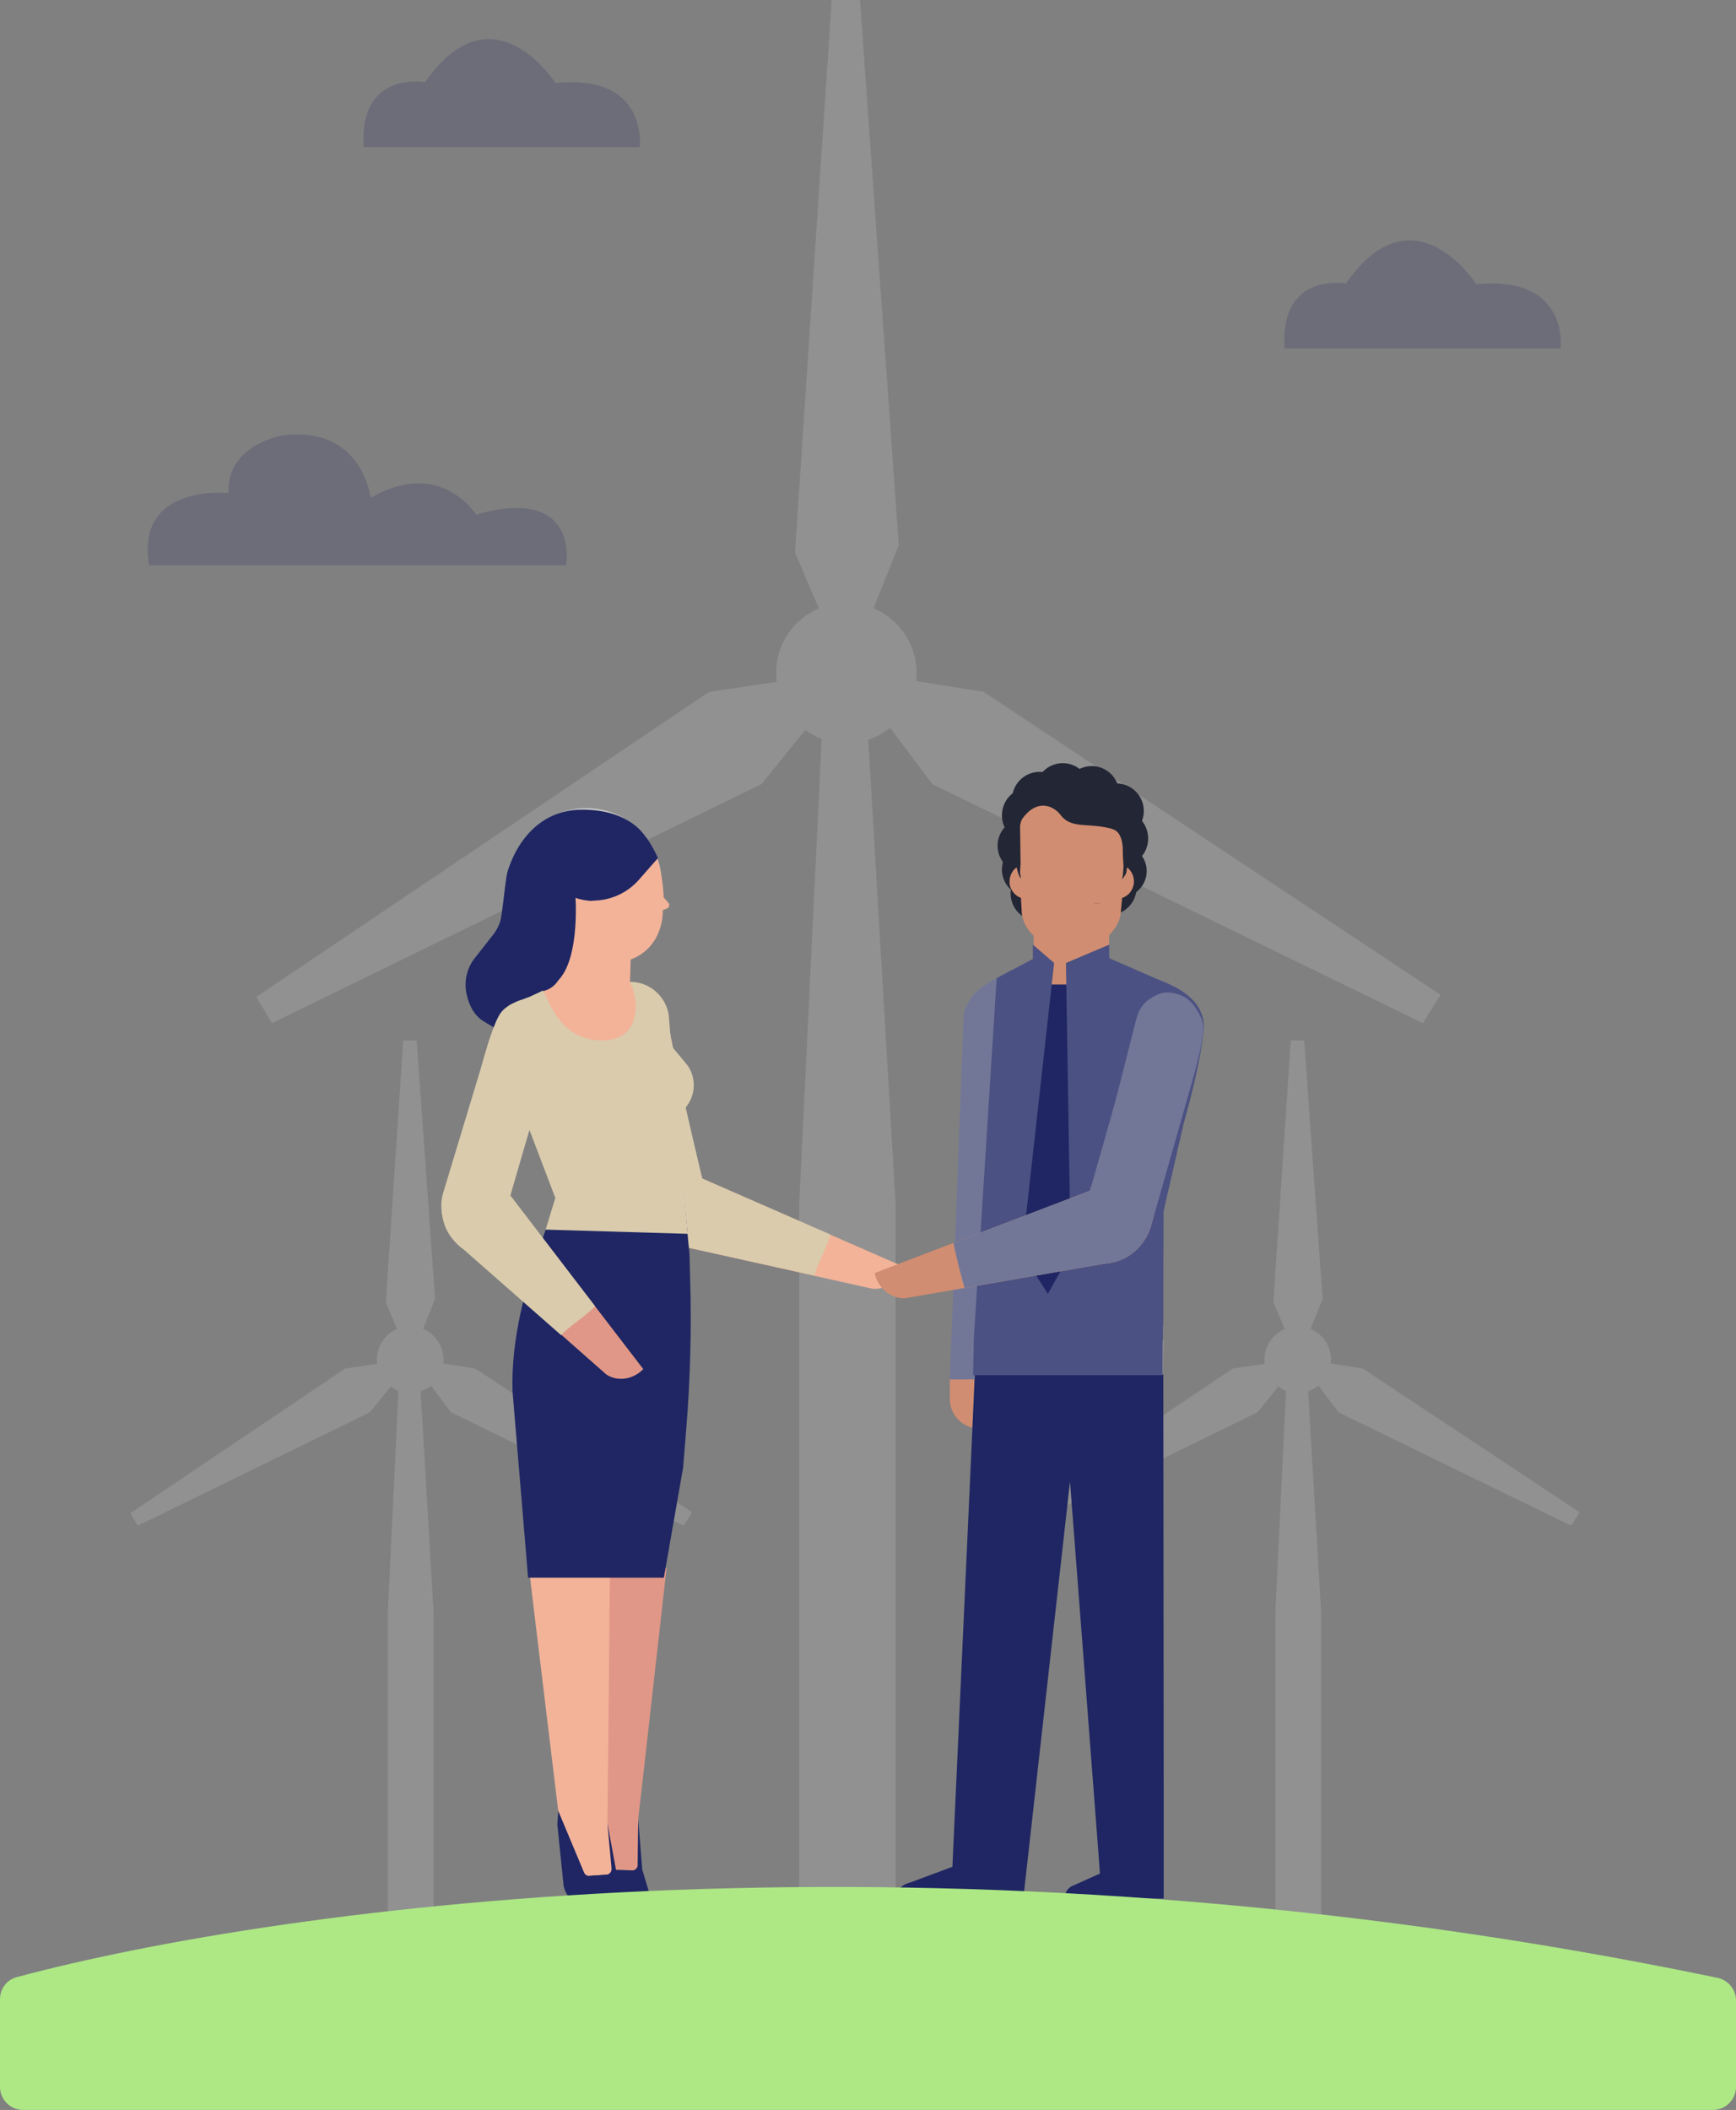 <svg width="1199" height="1457" viewBox="0 0 1199 1457" fill="none" xmlns="http://www.w3.org/2000/svg"><rect x="0" y="0" width="1199" height="1457" fill="#808080" stroke="none"/><g clip-path="url(#a)"><g opacity=".25" fill="#C4C4C4"><path d="M496.961 1337.03h178.078v28.956H496.961z"/><path d="M551.977 831.754V1342.1h66.598V831.754l-20.269-344.573h-29.68l-16.649 344.573z"/><circle cx="584.552" cy="464.74" r="48.501"/><path d="M525.917 541.473l39.814-49.225-13.03-23.889-62.979 9.411L177 688.423l10.858 18.097 338.059-165.047zM549.081 381.492l20.993 49.225h28.956l21.717-54.292L593.963 0h-19.545l-25.337 381.492zM643.912 541.473l-36.919-49.225 13.754-23.889 58.635 9.411L995 686.975l-12.306 19.545-338.782-165.047z"/></g><g opacity=".25" fill="#C4C4C4"><path d="M854.766 1352.62h84.467v13.735h-84.467z"/><path d="M880.861 1112.95v242.07h31.59v-242.07l-9.614-163.443h-14.078l-7.898 163.443z"/><circle cx="896.314" cy="938.863" r="23.005"/><path d="M868.501 975.259l18.885-23.348-6.181-11.331-29.872 4.463L703 1044.96l5.15 8.59 160.351-78.291zM879.488 899.376l9.958 23.349h13.735l10.3-25.752-12.704-178.549h-9.271l-12.018 180.952zM924.469 975.259l-17.511-23.348 6.523-11.331 27.813 4.463L1091 1044.28l-5.84 9.27-160.691-78.291z"/></g><g opacity=".25" fill="#C4C4C4"><path d="M241.766 1352.62h84.467v13.735h-84.467z"/><path d="M267.861 1112.95v242.07h31.59v-242.07l-9.614-163.443h-14.078l-7.898 163.443z"/><circle cx="283.314" cy="938.863" r="23.005"/><path d="M255.501 975.259l18.885-23.348-6.181-11.331-29.872 4.463L90 1044.96l5.15 8.59 160.351-78.291zM266.488 899.376l9.958 23.349h13.735l10.3-25.752-12.704-178.549h-9.271l-12.018 180.952zM311.469 975.259l-17.511-23.348 6.523-11.331 27.813 4.463L478 1044.28l-5.837 9.27-160.694-78.291z"/></g><path opacity=".2" d="M103.016 390.302h287.97s9.82-55.63-62.18-34.93c0 0-24.54-39.52-72.81-11.62 0 0-5.73-49.99-60.54-43.1 0 0-39.27 6.2-37.63 39.74 0 0-64.63-6.54-54.81 49.91zM251.188 101.569h190.61s6.54-50.72-58.17-44.26c0 0-43.28-67.82-90.01-.56.01 0-45.91-8.36-42.43 44.82zM887.188 240.569H1077.8s6.54-50.72-58.17-44.26c0 0-43.282-67.82-90.012-.56.01 0-45.91-8.36-42.43 44.82z" fill="#1F2663"/><path d="M456.222 703.112c1.342 6.449 5.793 23.981 7.42 32.016 2.194 11.204 21.38 78.699 21.38 78.699l138.259 60.551c-2.597 9.83-11.415 16.385-20.615 15.56l-129.232-28.809c-7.628-.858-14.897-4.111-20.441-9.902-4.726-4.785-7.957-11.08-9.398-17.868l-19.934-102.231 3.874-16.632s.983-1.019 5.604-8.089c3.817-5.84 6.956-7.051 6.956-7.051s6.907-6.575 12.38-2.962c5.594 3.693 3.747 6.718 3.747 6.718z" fill="#F3B399"/><path d="M460.089 700.135c1.343 6.45 7.947 38.926 9.573 46.96 2.194 11.205 15.359 66.731 15.359 66.731L573.5 852.5c-2.597 9.83-9.733 21.657-10.959 28.27l-89.107-19.642c-7.629-.858-14.898-4.111-20.442-9.902-4.726-4.785-7.956-11.08-9.397-17.868l-20.992-89.795s-4.297-17.645-5.816-28.716c-1.519-11.071-1.278-14.679 3.343-21.748 3.817-5.841 7.439-8.946 13.794-10.59 6.4-1.657 10.903-.73 16.376 2.884 5.594 3.693 8.446 8.293 9.789 14.742z" fill="#D9CBAC"/><circle cx="405" cy="610" r="52" fill="#C4C4C4"/><path d="M340.145 646.036c2.89-3.674 5.169-7.77 5.928-12.382 1.69-10.268 3.204-27.462 4.354-31.298 6.69-22.308 23.316-42.75 50.45-43.217 17.917-.309 32.578 4.8 41.708 14.534.345.367.68.745 1.009 1.122 3.113 3.603 5.507 7.789 7.083 12.53l.094.348c-.193.322-.391.634-.589.952-.857 2.177-1.704 4.007-2.4 5.903a41.6 41.6 0 0 1-8.171 13.506c-8.798 9.366-27.892 14.913-35.724 14.004l7.793 32.192s1.232 6.5 1.786 9.5c.078.384.146.774.214 1.158.039.205.058.326.053.326.409 2.504.618 5.079.581 7.703-.338 23.958-19.964 43.108-43.833 42.771a42.873 42.873 0 0 1-22.81-6.92l-.357.137L343.5 711c-2.26-1.507-6.129-3.659-9.816-5.99-6.266-3.961-9.575-10.735-11.3-17.944a30.062 30.062 0 0 1 5.591-25.558l12.17-15.472z" fill="#1F2663"/><path d="M461.561 623.332l-3.183-3.631c-.682-16.629-4.566-27.349-4.566-27.349l-33.299-6.864-50.617 27.473 10.657 37.219 8.375 8.622-1.203 11.581a15.96 15.96 0 0 1-11.226 13.604l-1.734.529-8.886 49.528 95.985-11.098-26.724-45.199.473-15.163c23.277-9 22.168-33.448 22.159-34.119l2.747-1.021a2.575 2.575 0 0 0 1.677-2.401 2.54 2.54 0 0 0-.635-1.711z" fill="#F3B399"/><path d="M397.14 637.115c6.132 0 11.103-4.96 11.103-11.08 0-6.119-4.971-11.079-11.103-11.079s-11.103 4.96-11.103 11.079c0 6.12 4.971 11.08 11.103 11.08z" fill="#F3B399"/><path d="M408 622.103l4.614-.341a42.234 42.234 0 0 0 28.629-14.227l13.177-14.994S451 584.5 446.5 578.5c-1.851-2.468-82.084 20.473-89.499 29.5-9.5 59.5 19.999 68.5 27.999 69.5 15.5-14.5 12.502-57.5 12.502-57.5 5 1.762 10.498 2.103 10.498 2.103z" fill="#1F2663"/><path d="M404.993 1081l55.366 1.83-14.589 129.64-4.968 43.37s.1 1.11.172 2.87l-.199-2.24-.335 31.88c-.378 1.9-1.916 3.29-3.687 3.23l-12.255-.41c-1.624-.05-3.046-1.37-3.413-3.14l-13.213-43.49c-.87-52.01-3.027-163.54-2.879-163.54z" fill="#E19787"/><path d="M407.879 1244.38l13.206 43.65c.367 1.77 1.789 3.09 3.413 3.15l12.254.4c1.772.06 3.31-1.33 3.687-3.23l.335-31.88.2 2.24 2.604 32.3 4.397 14.65c.341 2.41-1.091 4.75-3.326 5.16-.295-.01-.597.14-.893.13l-23.918-.79c-7.53-.25-13.457-6.83-13.551-14.96l.014-41.62 1.578-9.2z" fill="#1F2663"/><path d="M366 1088.29l55.264-3.84-1.267 130.45-.51 43.65s.213 1.1.465 2.84l-.428-2.2 2.925 31.74c-.181 1.93-1.57 3.47-3.338 3.59l-12.232.85c-1.621.11-3.17-1.06-3.716-2.78l-17.588-41.91c-6.18-51.65-19.722-162.38-19.575-162.39z" fill="#F3B399"/><path d="M385.568 1250.52l17.596 42.07c.547 1.72 2.096 2.89 3.717 2.78l12.232-.85c1.768-.12 3.157-1.66 3.338-3.59l-2.925-31.74.428 2.2 5.89 31.86 5.872 14.13c.584 2.36-.6 4.84-2.782 5.47-.295.02-.58.2-.875.22l-23.874 1.66c-7.516.52-14.084-5.41-15.008-13.5l-4.239-41.4.63-9.31zM375 854.5l6.5-18.5 9 8 5.5-13c-.46-2.751 12.607 14.241 12 11.5-.572-2.147 6.06 5.449 5.5 3.5-.389-1.563 3.036.769 2.5-.784-1.084-3.304 4.759 6.588 3.527 3.294l-1.231-3.294-13.003-24.541L472 822.5l4.21 43.544.459 17.66c1.006 34.319.072 68.376-2.642 102.358l-2.249 27.518-13.278 75.88h-93.768l-10.738-128.659c-1.123-36.3 8.937-72.862 21.006-106.301z" fill="#1F2663"/><path d="M479.164 749.366c0-4.415-1.203-8.546-3.287-12.091-.682-1.153-1.497-2.222-2.35-3.243l-9.843-11.798-1.876-21.829c-2.273-12.828-13.367-22.358-26.421-22.405h-.332l.389.851c2.766 6.003 4.092 12.611 3.505 19.191-.815 9.179-5.334 19.673-21.486 20.363-30.58 1.097-38.048-27.324-42.463-34.405l-8.498 4-9 3.5c-.834.255-4.685 2.197-5.5 2.5-8.5 6.5-9 10.5-15.5 28.5l18.302 33 11.55 26.519 17.194 45.227-6.726 21.848 98.031 2.902-7.076-82.257c6.83-4.226 11.387-11.77 11.387-20.373z" fill="#D9CBAC"/><path d="M380.549 714.788c-1.935 6.297-6.492 23.802-8.943 31.624-3.483 10.873-19.234 79.251-19.234 79.251l91.903 119.732c-7.016 7.358-17.902 8.847-25.563 3.687l-99.307-87.573c-6.269-4.432-11.066-10.787-13.13-18.534-1.831-6.471-1.625-13.544.387-20.185l31.851-99.167 11.416-12.701s1.353-.418 8.811-4.382c6.161-3.275 9.495-2.822 9.495-2.822s9.221-2.427 12.273 3.378c3.118 5.933.041 7.692.041 7.692z" fill="#E19787"/><path d="M384.877 718.079c-1.895 6.182-11.572 37.239-13.972 44.919-3.411 10.675-18.403 62.502-18.403 62.502l58.5 76.5c-6.882 7.22-19.244 14.885-23.425 19.99l-67.349-59.152c-6.155-4.357-11.696-11.23-13.726-18.838-1.802-6.357-2.471-13.48-.5-20l26.1-86.359s4.648-17.211 8.576-27.45c3.929-10.24 5.842-13.228 13.159-17.115 6.045-3.211 10.629-4.163 16.871-2.563 6.288 1.611 9.722 4.544 12.721 10.247 3.065 5.828 3.343 11.137 1.448 17.319z" fill="#D9CBAC"/><circle cx="710.5" cy="600.5" r="18.5" fill="#232634"/><circle cx="717" cy="617" r="19" fill="#232634"/><circle cx="708" cy="584" r="19" fill="#232634"/><ellipse cx="710.5" cy="563" rx="18.5" ry="19" fill="#232634"/><circle cx="718" cy="552" r="19" fill="#232634"/><circle cx="734" cy="546" r="19" fill="#232634"/><circle cx="754" cy="548" r="19" fill="#232634"/><circle cx="771" cy="560" r="19" fill="#232634"/><ellipse cx="774.5" cy="579" rx="18.5" ry="19" fill="#232634"/><ellipse cx="773" cy="601.5" rx="19" ry="18.5" fill="#232634"/><ellipse cx="765.5" cy="613" rx="19.5" ry="19" fill="#232634"/><g clip-path="url(#b)"><path d="M771.363 620.67c-6.517 0-11.8-5.4-11.8-12.061s5.283-12.061 11.8-12.061c6.518 0 11.801 5.4 11.801 12.061s-5.283 12.061-11.801 12.061z" fill="#D18D71"/><path d="M709.188 620.67c-6.518 0-11.801-5.4-11.801-12.061s5.283-12.061 11.801-12.061c6.517 0 11.8 5.4 11.8 12.061s-5.283 12.061-11.8 12.061z" fill="#D78F72"/><path d="M700.053 575.927c0 23.215 18.525 42.149 41.239 42.149 22.84 0 39.97-18.934 39.97-42.149 0-23.214-17.257-42.148-39.97-42.148-22.714 0-41.239 18.934-41.239 42.148z" fill="#232634"/><path d="M671.63 985.872c-9.136-2.205-15.608-10.375-15.608-19.972v-13.617h17.13l-1.522 33.589z" fill="#D18D71"/><path d="M673.912 935.164v-3.372h.254l-.254 3.372zM694.088 949.3h-.254c.127-.13.254-.259.381-.259 0 .129-.127.129-.127.259z" fill="#fff"/><path d="M674.167 924.4h7.486c4.568 0 8.248-3.761 8.248-8.43l8.248-229.159 15.988-16.34v3.372c.127 14.654 11.674 26.456 26.012 26.456 3.045 0 6.091-.648 9.009-1.686L746.494 916.1c0 5.317 4.187 9.597 9.389 9.597h47.584l-.254 23.084-130.188.389 1.142-24.77z" fill="#D9CBAC"/><path d="M769.461 566.331c-.635-.26-1.269-.389-1.903-.649.634.13 1.268.26 1.903.649zM712.107 596.677c3.172-6.095 10.659-8.43 16.622-5.058 5.964 3.242 8.248 10.894 4.949 16.989-2.157 4.021-6.344 6.614-10.786 6.614-1.142 0-2.284-.129-3.426-.518-5.202-1.557-8.755-6.485-8.755-12.061 0-2.075.508-4.15 1.396-5.966zM702.971 600.827v.389l-.127-.389h.127z" fill="#F3B399"/><path d="M782.404 611.073c0 .13-.127.259-.127.389v-1.297l.127.908z" fill="#D18D71"/><path d="M758.168 590.064c4.441 0 8.502 2.464 10.659 6.484 1.015 1.816 1.523 4.021 1.523 6.096 0 5.836-3.934 10.894-9.39 12.19-.888.26-1.904.389-2.792.389-6.852 0-12.308-5.576-12.308-12.579 0-6.874 5.456-12.58 12.308-12.58z" fill="#F3B399"/><path d="M782.531 605.886v.389l-.127 4.928-.127-.778.254-4.539z" fill="#D18D71"/><path d="M782.785 608.22c0 .908-.127 1.945-.381 2.853l.127-4.928c.127.648.254 1.427.254 2.075zM700.053 600.957c.127-.13.127-.259.254-.259l5.964.389h.126c.254.13.508.259.635.389.127.259.381 1.297.634 2.205.254.907.381 1.815.635 2.723.254.778.507 1.686.888 2.464s.761 1.556 1.142 2.205c1.776 2.723 4.314 4.669 7.233 5.836 1.649.648 3.426 1.037 5.202 1.037 5.837 0 11.166-3.501 13.577-8.948.762-1.686 1.396-3.372 1.777-5.058.38-1.167.634-2.205.761-2.464.127-.259.381-.389.635-.519a1.588 1.588 0 0 1 1.522 0c.254.13.508.26.635.519.38.778.634 1.556.761 2.464a23.927 23.927 0 0 0 1.776 5.058c2.411 5.447 7.741 8.948 13.578 8.948 1.649 0 3.172-.259 4.694-.778 3.173-1.037 5.837-3.112 7.741-5.966v-.129c.507-.649.888-1.427 1.142-2.205.38-.908.634-1.686.888-2.464s.508-1.556.634-2.334c.127-.908.381-1.816.762-2.594l.761-.389 5.203-.26c.761.908 1.395 1.946 1.776 3.113.254.648.508 1.297.634 2.075l-.126 4.409v1.297c-1.016 3.632-3.553 6.614-6.852 8.041l-.889 9.467a20.61 20.61 0 0 1-1.903 7.781c-1.015 2.205-2.411 4.28-3.934 6.225-.761.908-1.522 1.686-2.411 2.594v2.983c-.761.259-9.77 7.911-11.293 10.245l-5.329 21.658-.381 18.286c-2.918 1.038-5.963 1.686-9.009 1.686-14.338 0-25.885-11.801-26.012-26.456v-28.142l-1.65-1.686c-2.284-2.464-4.06-5.318-5.202-8.43-.888-2.334-1.396-4.799-1.396-7.263l-.507-8.818a11.522 11.522 0 0 1-5.33-3.891 11.743 11.743 0 0 1-2.538-7.263 14.095 14.095 0 0 1 2.792-7.781zM711.98 553.751c7.994-6.744 16.749-3.891 21.952 2.983 5.963 7.911 15.226 6.095 26.393 7.651 2.537.389 5.075.519 7.359 1.038.635.129 1.269.389 1.904.518 7.486 1.297 6.978 13.488 6.978 14.526l.127 15.692h-1.015c-1.396-.13-2.664-.778-3.68-1.686-1.395-1.427-2.791-2.724-4.441-3.761l-.253-.13h.126l-.634-.519c-2.411-1.685-5.329-2.593-8.375-2.593-4.06 0-7.867 1.686-10.658 4.539-1.015 1.037-2.031 2.075-2.919 3.242l-.634.648c-.508.779-1.523 1.168-2.411.779a6.014 6.014 0 0 0-2.157 0c-.889.259-1.904 0-2.411-.779l-.635-.648c-.888-1.037-1.903-2.205-2.918-3.242-2.792-2.853-6.598-4.539-10.532-4.539-2.918 0-5.837.908-8.248 2.593l-.253.13c-.254.26-.508.389-.762.649-1.522 1.167-2.918 2.464-4.314 3.761-1.015.907-2.284 1.556-3.68 1.686h-1.015v-.39l-.127-9.337-.127-10.245-.127-7.133c-.634-7.522 1.777-10.635 7.487-15.433z" fill="#D18D71"/><path d="M749.412 705.745l-.127.389v-7.392c.127 0 .254-.13.381-.13l-.254 7.133zM629.248 1299.72l28.55-10.64 13.831-303.208 1.396-31.514.127-5.317h130.315l.254 286.999V1311h-68.52c0-4.15 2.537-7.78 6.344-9.08l18.145-8.17s-.127-1.68-.381-4.67v-.78c-2.918-38.25-20.429-267.54-20.302-265.08l-32.23 287.65h-86.919c-.127 0-2.411-8.17 9.39-11.15z" fill="#1F2663"/><path d="M665.411 704.967c-.507-5.447 2.157-10.764 5.076-15.433 5.329-8.818 22.586-16.34 28.169-19.712l-.507 17.248-8.248 229.159c0 4.669-3.68 8.43-8.248 8.43h-8.248l-.253 24.9v2.983h-17.131l9.39-247.575z" fill="#727798"/></g><path d="M831.283 711.49c2.184-24.564-27.049-33.398-34.937-36.027-13.101-4.367-27.839-8.188-37.665-12.009l-17.465 22.38-3.275 229.263c.792 8.439 5.71 10.917 25.907 10.372 12.351.149 21.168 11.976 24.856 12.008l5.324-14.199a10.002 10.002 0 0 1 4.22-5.064l5.196-3.117v-80.788l-.027 3.018 14.22-61.971s11.463-39.302 13.646-63.866z" fill="#4B5182"/><path d="M740.672 679.83h-16.376l-18.56 63.341-13.646 87.703c1.455 10.827 4.367 32.59 4.367 33.023 0 .542 20.197 35.19 20.197 36.272 0 .867 10.553-1.443 15.83-2.706l15.284-27.069 2.183-46.017-9.279-144.547z" fill="#1F2663"/><path d="M739.135 543.354v5.127c23.592 0 41.096 11.793 41.476 35.506 0 0-1.977 12.433-2.611 18.201-.127 1.282-3.35 6.152-4.618 6.281l.761-1.41-.761.384c-.381.769-.635 1.666-.761 2.564-.127.769-.381 1.538-.635 2.307-.253.769-.507 1.538-.888 2.435-.38.769-.761 1.538-1.141 2.179v.128c-1.903 2.82-4.566 4.871-7.737 5.897a14.435 14.435 0 0 1-4.693.769c-5.835 0-11.162-3.461-13.572-8.845-.761-1.666-1.268-3.332-1.776-4.998-.38-1.154-.634-2.179-.761-2.436-.127-.256-.38-.384-.634-.513a1.604 1.604 0 0 0-1.522 0c-.254.129-.507.257-.634.513a7.78 7.78 0 0 0-.761 2.436 23.466 23.466 0 0 1-1.776 4.998c-2.41 5.384-7.737 8.845-13.572 8.845-1.775 0-3.551-.385-5.2-1.026-2.917-1.153-5.454-3.076-7.23-5.768-.507-.641-.888-1.41-1.141-2.179-.381-.769-.634-1.666-.888-2.435-.254-.897-.507-1.795-.634-2.692-.127-.769-.381-1.538-.635-2.179-.253-.128-.38-.256-.634-.384h-.127c-2.156-.129-3.649-6.88-4.03-9.059l-1.55-6.195c-1.015-5.255-2.218-22.05-.95-27.305 6.976-28.968 45.597-23.325 39.635-21.146zm18.265 77.548c.888 0 1.903-.128 2.79-.385 5.454-1.281 9.386-6.28 9.386-12.048 0-2.051-.507-4.23-1.522-6.025-3.297-6.024-10.781-8.075-16.742-4.742-5.962 3.332-7.991 10.895-4.693 16.919 2.283 3.845 6.342 6.281 10.781 6.281zm-38.686-.513c1.142.385 2.283.513 3.425.513 6.849 0 12.303-5.512 12.303-12.433 0-6.922-5.454-12.434-12.303-12.434-4.566 0-8.752 2.436-10.908 6.537-1.015 1.795-1.522 3.846-1.522 5.897.253 5.511 3.805 10.254 9.005 11.92zM704.5 570.656l-1.006 11.921.127 10.126L705.5 596l.5 2.5-1.238 3.816c1.395-.128 2.664-.769 3.678-1.666 1.269-1.41 2.791-2.692 4.313-3.717.254-.257.507-.385.761-.641l.254-.128a14.587 14.587 0 0 1 8.244-2.564c3.932 0 7.737 1.538 10.528 4.486 1.014 1.026 2.029 2.051 2.917 3.205l.634.641c.507.769 1.522 1.153 2.41.769a6.054 6.054 0 0 1 2.156 0c.888.256 1.903 0 2.41-.769l.634-.641c.888-1.026 1.903-2.179 2.918-3.205 2.79-2.82 6.722-4.486 10.654-4.486 3.044 0 5.961.897 8.371 2.564l.635.512h-.127l.253.128a62.031 62.031 0 0 1 4.44 3.718c1.014.897 2.283 1.538 3.678 1.666h1.015v-.128l-.127-15.382c0-1.025.127-12.177-6.976-14.099-.634-.257-1.269-.513-1.903-.641-2.41-.513-4.82-1.026-7.356-1.282-11.035-1.538-20.294.256-26.383-7.562-5.2-6.794-13.952-9.614-21.943-2.948-5.327 4.87-5.85 6.854-6.35 10.51z" fill="#232634"/><path d="M704.5 602.5l.691-11.886 9.28-4.367 22.381-3.821L775 582l1 16.5-.5 6-2.621 12.861c-3.094 2.184-9.389 6.55-9.826 6.55-.437 0-13.283-.363-19.651-.545L721 627l-14.5-11.5-2-13zM765.829 659.132l.476-25.286-6.165 17.935-9.341 5.86 15.03 1.491z" fill="#D18D71"/><path d="M713.379 662.215l-25.005 13.212-15.764 248.29-.544 25.875h131.006l.544-117.231-17.395-45.726 22.831-106.253-42.944-18.718v-9.359l-29.898 12.662 3.262 200.394-15.764 28.077-17.939-28.077 22.287-200.394-14.677-12.662v9.91z" fill="#4B5182"/><path d="M788.722 707.033c-1.739 6.727-7.31 24.976-9.428 33.359-2.875 11.695-26.483 81.843-26.483 81.843l-148.716 56.843c2.242 10.488 11.203 17.837 20.938 17.431l137.608-23.854c8.081-.521 15.902-3.582 22.035-9.405 5.22-4.804 8.94-11.274 10.8-18.353l26.144-106.708-3.246-17.719s-.984-1.124-5.497-8.805c-3.728-6.345-6.974-7.779-6.974-7.779s-6.947-7.274-12.895-3.742c-6.079 3.609-4.286 6.889-4.286 6.889z" fill="#D18D71"/><path d="M784.795 703.703c-1.739 6.727-10.33 40.612-12.448 48.995-2.875 11.695-19.538 69.536-19.538 69.536l-94.342 36.034c2.241 10.488 5.756 24.778 7.771 31.089l96.401-16.703c8.081-.521 15.903-3.583 22.035-9.405 5.22-4.804 8.941-11.274 10.8-18.353l26.632-93.553s5.416-18.375 7.573-29.962c2.157-11.588 2.085-15.402-2.429-23.083-3.728-6.345-7.388-9.799-14.001-11.851-6.66-2.068-11.451-1.317-17.399 2.215-6.079 3.609-9.316 8.313-11.055 15.041z" fill="#727798"/><path d="M1186.26 1365.77c-537.829-111.92-990.616-49.79-1174.757-.48C4.583 1367.14 0 1373.4 0 1380.56V1441c0 8.84 7.163 16 16 16h1167c8.84 0 16-7.16 16-16v-59.6c0-7.55-5.35-14.09-12.74-15.63z" fill="#ADE885"/></g><defs><clipPath id="a"><path fill="#fff" d="M0 0h1199v1457H0z"/></clipPath><clipPath id="b"><path fill="#fff" transform="matrix(-1 0 0 1 874.145 533.779)" d="M0 0h254.54v777.221H0z"/></clipPath></defs></svg>